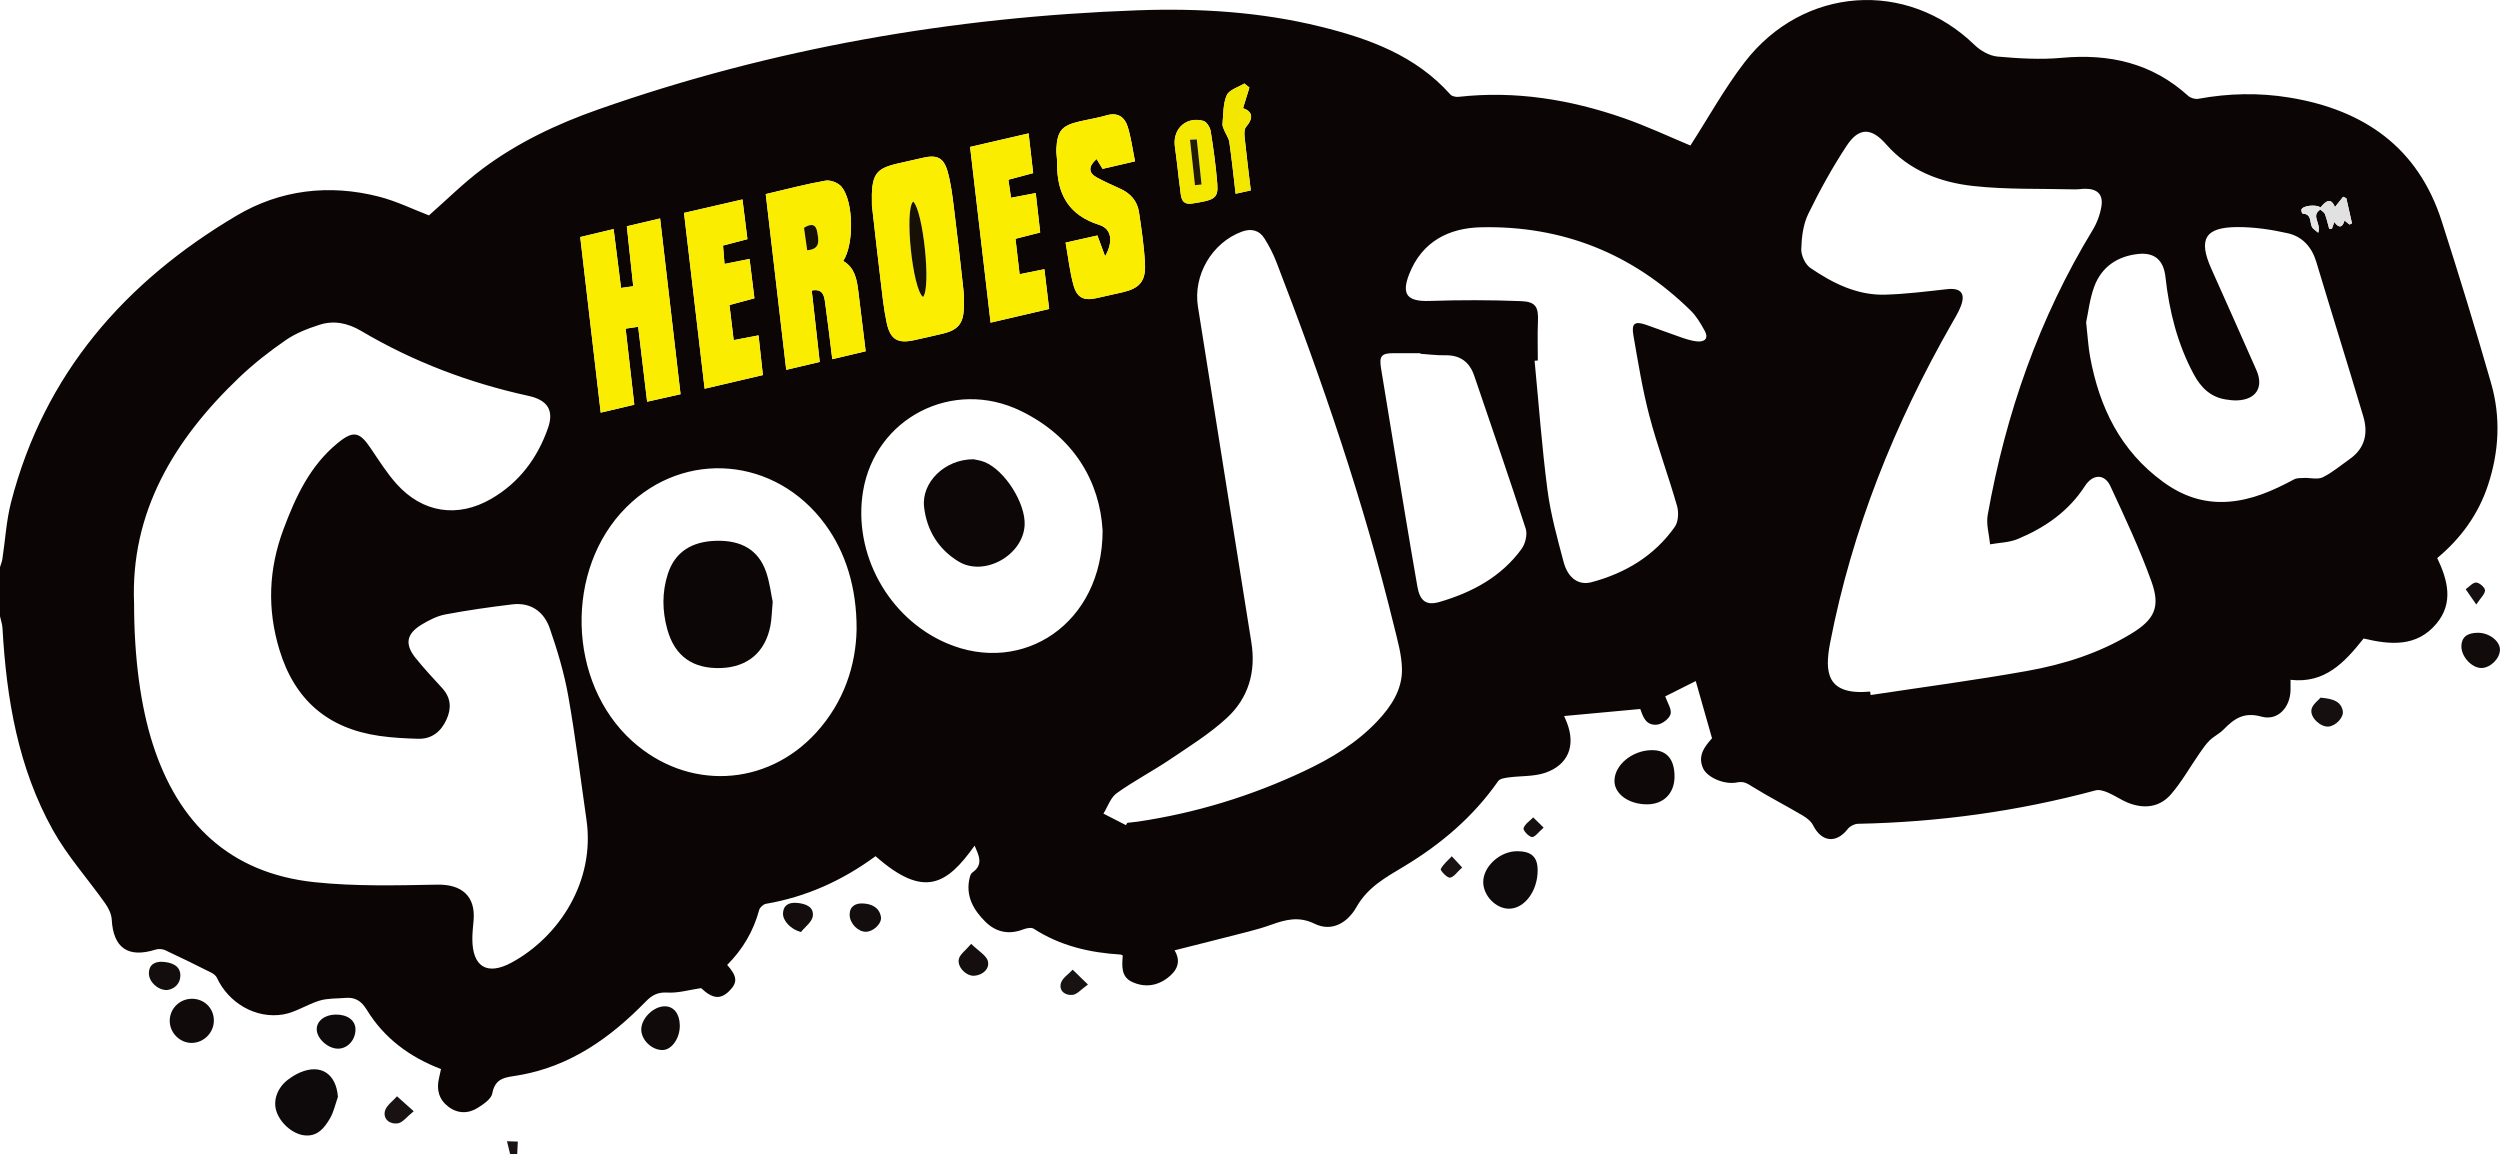 <svg xmlns="http://www.w3.org/2000/svg" version="1.1" viewBox="0 0 1062.43 490.52"><defs><style>.cls-1{fill:#150f10}.cls-2{fill:#e6e5e5}.cls-3{fill:#100a0b}.cls-4{fill:#0c0607}.cls-5{fill:#171005}.cls-6{fill:#f3e700}.cls-7{fill:#140e0f}.cls-8{fill:#f6e900}.cls-9{fill:#0d0708}.cls-10{fill:#110b0c}.cls-11{fill:#130d0e}.cls-12{fill:#181213}.cls-13{fill:#0e090a}.cls-14{fill:#0b0506}.cls-15{fill:#faed00}.cls-16{fill:#0e0809}.cls-17{fill:#e1e1e1}.cls-18{fill:#221b04}.cls-19{fill:#fbee00}</style></defs><g><g id="Laag_1"><g id="I1wYFR.tif"><g><path d="M0 261.99v-20.96c.35-1.15.83-2.28 1.01-3.46 1.23-8.04 1.67-16.27 3.68-24.09 14.09-54.61 48.38-93.75 95.95-121.9 18.5-10.95 39.25-13.41 60.3-8.04 7.59 1.94 14.76 5.48 21.35 8 7.56-6.65 14.65-13.72 22.58-19.67 14.98-11.24 31.86-19.21 49.45-25.39 74.14-26.05 150.7-39.28 229.09-42.1 26.16-.94 52.24.63 77.81 6.95 20.72 5.12 40.4 12.29 55.17 28.85.69.77 2.36 1.09 3.49.97 24.12-2.69 47.44 1.14 70.14 9.03 9.93 3.46 19.49 7.98 28.36 11.66 7.67-11.9 14.51-24.33 23.07-35.43 24.93-32.32 68.97-35.22 97.7-7.29 2.53 2.45 6.36 4.62 9.76 4.92 9.06.81 18.3 1.36 27.33.53 20.23-1.84 38.31 2.22 53.66 16.15 1.02.92 2.97 1.52 4.3 1.27 12.9-2.37 25.84-2.65 38.75-.53 31.52 5.16 54.6 21.05 64.69 52.46 7.35 22.89 14.41 45.88 21.03 68.99 4.12 14.38 3.39 28.92-1.32 43.2-4.11 12.47-11.53 22.67-21.59 31.05 4.56 9.53 6.95 19.12-.31 27.84-8.46 10.16-19.85 9-30.98 6.34-8.07 10.17-16.43 19.24-31.05 17.56 0 1.37.02 2.83 0 4.29-.09 7.42-5.44 13.3-12.39 11.35-7.47-2.1-11.62.93-16.1 5.51-1.72 1.76-4.12 2.86-5.88 4.59-1.68 1.64-3.02 3.65-4.37 5.59-4.03 5.8-7.51 12.07-12.11 17.37-4.83 5.56-11.52 6.27-18.32 3.51-2.9-1.18-5.51-3.04-8.39-4.27-1.62-.69-3.7-1.38-5.27-.96-33.09 8.91-66.76 13.53-101.01 14.21-1.47.03-3.4 1-4.3 2.17-4.93 6.34-11.17 5.64-14.79-1.58-.88-1.75-2.83-3.2-4.6-4.24-6.97-4.1-14.19-7.81-21.06-12.06-2.18-1.34-3.67-2.48-6.58-1.88-5.41 1.12-12.67-2.09-14.45-5.93-2.45-5.31.5-9.21 3.85-12.9.11-.12.19-.27-.07.11-2.38-8.34-4.64-16.29-6.93-24.35-4.43 2.22-9.22 4.63-12.97 6.51.94 2.75 2.83 5.47 2.27 7.52-.53 1.93-3.51 4.22-5.63 4.48-5.2.62-6.27-4.13-7.25-6.64-11.26 1.04-21.88 2.02-32.37 2.99.19.44.75 1.63 1.22 2.86 3.75 9.73.59 17.89-9.24 21.26-4.84 1.66-10.37 1.27-15.57 1.97-1.55.21-3.7.51-4.43 1.57-10.57 15.16-24.32 26.8-40 36.24-7.74 4.66-15.44 8.79-20.24 17.32-3.53 6.26-10.17 10.77-17.76 7.06-6.64-3.25-12.25-1.81-18.33.38-3.12 1.12-6.32 2.05-9.53 2.88-10.4 2.69-20.81 5.29-31.66 8.03 2.97 4.98.96 8.73-2.97 11.72-4.62 3.53-9.9 4.11-15.08 1.71-4.82-2.23-4.27-6.93-3.97-11.25-.37-.15-.66-.37-.97-.39-13.13-.79-25.61-3.7-36.85-10.96-1.01-.65-3.06-.27-4.38.24-6.11 2.38-11.62 1.28-16.12-3.16-5.14-5.07-8.59-11.05-6.74-18.75.19-.79.51-1.78 1.1-2.19 5.01-3.46 2.67-7.48 1.01-11.47-11.8 16.59-21.49 22.67-42.1 4.49-13.97 10.27-29.38 17.3-46.59 20.24-1.1.19-2.57 1.53-2.86 2.6-2.45 9.04-7.03 16.79-13.61 23.38 4.32 4.83 4.51 7.47.89 11.07-3.8 3.79-7.22 3.26-11.96-1.22-5.18.76-9.74 2.15-14.2 1.89-4.12-.24-6.54.96-9.33 3.82-15.12 15.49-32.31 27.71-54.26 31.37-5.15.86-9.72.9-10.95 7.65-.43 2.36-3.7 4.58-6.14 6.12-4.13 2.61-8.64 2.54-12.61-.51-3.94-3.03-5.05-7.23-3.91-12.04.29-1.25.54-2.5.85-3.9-13.29-5.1-24.15-13.1-31.5-25.13-2.31-3.78-4.9-5.48-9.1-5.11-3.66.32-7.48.1-10.93 1.13-5.3 1.58-10.19 4.99-15.54 5.9-11.7 1.98-23.27-4.96-28.17-15.61-.41-.89-1.43-1.68-2.35-2.14-6.52-3.27-13.06-6.51-19.67-9.58-1.15-.53-2.82-.61-4.04-.23-11.69 3.7-17.97-.7-18.63-12.82-.13-2.36-1.42-4.91-2.84-6.91-7.36-10.41-16.04-20.06-22.2-31.12-14.76-26.51-19.7-55.79-21.38-85.74-.09-1.67-.67-3.31-1.03-4.96ZM986.07 89.06c.68.63 1.67 1.14 1.97 1.91.77 2.04 1.23 4.19 1.82 6.3.38-.02.76-.05 1.14-.07.3-.84.6-1.68 1.03-2.87 1.89 2.75 3.53 2.43 4.32-.63.85.69 1.48 1.21 2.11 1.72.36-.17.71-.33 1.07-.5l-2.39-10.67c-.46-.21-.91-.42-1.37-.63-1.15 1.44-2.3 2.89-3.48 4.38-1.69-4.18-3.9-2.62-6.13.16-1.87-1.43-7.64-.8-8.12.94-.14.5.31 1.67.53 1.68 3.84.16 2.94 3.45 3.91 5.56.44.96 1.62 1.58 2.68 2.55 1.48-3.97-3.3-7.07.92-9.84ZM56.98 256.43c0 22.98 2.76 43.62 7.96 59.82 10.79 33.64 32.78 54.82 68.6 58.64 17.28 1.84 34.87 1.38 52.3 1.06 10.31-.19 16.28 4.82 15.43 15.08-.22 2.65-.54 5.3-.54 7.96 0 11.9 6.29 15.73 16.72 10.06 20.09-10.92 35.55-34.45 31.79-60.61-2.53-17.59-4.66-35.25-7.76-52.74-1.73-9.73-4.61-19.34-7.85-28.69-2.44-7.02-8.02-11.12-15.89-10.17-9.54 1.14-19.06 2.5-28.5 4.28-3.49.66-6.91 2.42-10 4.28-6.58 3.96-7.34 8.4-2.55 14.33 3.55 4.39 7.41 8.54 11.23 12.7 3.75 4.08 4 8.61 1.82 13.38-2.32 5.09-6.22 8.3-12.01 8.15-5.48-.14-10.99-.44-16.41-1.21-21.92-3.13-36.05-15.17-42.56-36.57-5.3-17.42-4.59-34.39 1.71-51.26 5.15-13.78 11.28-27.03 23.05-36.64 6.61-5.4 9.25-4.83 13.97 2.15 3.54 5.22 6.91 10.63 11.1 15.29 11.03 12.26 25.93 14.52 40.18 6.26 11.86-6.87 19.63-17.26 24.11-30.06 2.66-7.6-.25-11.92-8.24-13.67-25.15-5.5-48.97-14.49-71.15-27.61-5.65-3.34-11.54-4.58-17.65-2.63-5 1.6-10.11 3.57-14.38 6.52-6.96 4.79-13.7 10.07-19.81 15.9-27.75 26.47-46.26 57.32-44.67 96Zm737.78 37.49c.07.48.15.97.22 1.45 22.16-3.36 44.4-6.29 66.45-10.23 15.55-2.77 30.66-7.54 44.3-15.85 9.84-5.99 12.49-11.26 8.59-22.13-4.96-13.82-11.26-27.19-17.45-40.54-2.49-5.37-7.49-5.25-10.86-.04-6.95 10.78-16.99 17.66-28.51 22.48-3.61 1.51-7.83 1.55-11.77 2.26-.39-4.15-1.72-8.48-1.02-12.44 7.66-43 21.81-83.66 44.62-121.13 1.84-3.03 3.17-6.63 3.72-10.13.79-5.01-1.79-7.42-6.85-7.39-1.5 0-2.99.29-4.49.25-14.43-.37-28.95.14-43.25-1.45-14.01-1.55-27.14-6.56-36.92-17.72-6.24-7.12-11.55-7.31-16.8.68-6.07 9.24-11.47 19-16.3 28.95-2.16 4.45-2.82 9.9-2.96 14.93-.07 2.69 1.7 6.52 3.88 8 9.55 6.5 19.91 11.71 31.86 11.35 8.78-.26 17.54-1.37 26.28-2.34 5.72-.63 7.9 1.76 5.81 7.18-1 2.61-2.49 5.04-3.89 7.48-24.28 42.51-42.33 87.44-51.66 135.59-2.44 12.62-1.54 22.45 16.96 20.78ZM478.5 350.67c.18-.33.37-.65.55-.98 1.48-.17 2.97-.31 4.45-.52 24.64-3.64 48.22-10.87 70.72-21.47 11.47-5.4 22.3-11.89 31.11-21.23 5.84-6.19 10.56-13.29 10.47-21.96-.07-6.16-1.89-12.36-3.38-18.44-12.88-52.74-30.39-104-49.94-154.6-1.36-3.53-3.12-6.96-5.14-10.16-2.23-3.54-5.66-4.32-9.61-2.86-12.73 4.71-20.76 18.56-18.64 31.86 7.59 47.54 15.07 95.11 22.7 142.64 2.03 12.63-1.27 23.76-10.48 32.22-7.26 6.67-15.82 12-24.05 17.55-7.42 5-15.43 9.16-22.69 14.37-2.61 1.87-3.8 5.72-5.64 8.67 3.19 1.64 6.38 3.27 9.58 4.91ZM364.03 267.4c.08-17.7-4.67-32.74-13.4-44.62-21-28.57-59.64-31.9-84.4-7.28-26.44 26.29-25.21 74.6 2.53 99.52 23.39 21.01 56.94 19.53 78.12-3.71 11.82-12.98 16.89-28.68 17.15-43.9Zm522.52-130.46c.68 6.12.9 10.45 1.68 14.68 3.94 21.46 12.9 39.99 31.1 53.22 8.27 6.01 17.2 9.1 27.49 8.39 10.23-.71 19.23-4.76 28.07-9.49 1.21-.65 2.86-.56 4.31-.62 2.66-.11 5.75.77 7.91-.29 4.12-2.03 7.72-5.11 11.52-7.79 6.49-4.59 7.81-11.02 5.69-18.12-6.54-21.92-13.39-43.75-19.97-65.65-1.9-6.31-5.91-10.73-12.05-12.13-7.04-1.6-14.38-2.68-21.59-2.64-13.65.08-16.55 5.16-11 17.62 6.41 14.39 12.87 28.75 19.2 43.17 3.21 7.32-.16 12.55-8.14 12.86-1.64.07-3.32-.14-4.95-.4-6.51-1.03-10.59-5.2-13.54-10.7-6.94-12.92-10.43-26.85-12.02-41.32-.78-7.11-4.54-10.57-11.66-9.79-8.77.95-15.48 5.48-18.58 13.8-1.99 5.34-2.59 11.2-3.47 15.22Zm-233.02 16.27-1.37.09c1.77 18.33 3.09 36.72 5.48 54.98 1.35 10.3 4.17 20.45 6.85 30.53 1.83 6.87 6.34 10.09 11.94 8.59 14.35-3.85 26.64-11.21 35.31-23.5 1.52-2.15 1.73-6.15.97-8.84-3.68-12.88-8.39-25.48-11.79-38.42-2.94-11.2-4.78-22.71-6.77-34.14-.89-5.11.57-6.12 5.39-4.47 5.02 1.72 9.96 3.66 14.98 5.37 2.18.75 4.44 1.47 6.71 1.69 3.29.31 4.98-1.32 3.22-4.52-1.66-3.02-3.47-6.14-5.9-8.53-24.68-24.27-54.53-36.19-89.05-35.46-13.77.29-25.17 6.02-30.63 19.9-3.43 8.73-.78 11.72 8.63 11.41 12.94-.43 25.93-.43 38.87.08 6.38.25 7.48 2.55 7.21 8.79-.23 5.47-.05 10.96-.05 16.44Zm-184.95 72.3c-1.16-20.69-12.04-39.8-34.72-50.86-28.97-14.12-61.98 2.99-67.1 34.2-4.34 26.45 10.79 53.89 35.56 64.5 32.39 13.88 66.25-8.41 66.26-47.85Zm135.04-75.15v-.26h-11.48c-5.06-.01-6.08 1.24-5.24 6.39 1.86 11.3 3.68 22.61 5.56 33.91 3.27 19.65 6.47 39.31 9.9 58.94 1.08 6.16 3.87 8.09 9.38 6.48 13.84-4.04 26.23-10.63 34.9-22.56 1.59-2.19 2.54-6.11 1.75-8.58-7.03-21.76-14.53-43.37-21.89-65.02-2.01-5.92-6.05-8.81-12.41-8.68-3.48.07-6.97-.4-10.46-.63Zm-278.2-67.88c2.93 25.1 5.8 49.74 8.71 74.69 5.04-1.19 9.51-2.24 14.24-3.36-.58-5.22-1.13-10.14-1.68-15.06-.57-5.05-1.14-10.11-1.72-15.28 4.84-.94 5.29 2.35 5.7 5.24 1.11 7.84 2.01 15.71 3.03 23.93 5-1.18 9.45-2.23 14.19-3.36-1.08-8.84-2.11-17.23-3.14-25.62-.62-5.03-1.51-9.92-6.41-12.75 4.64-7 4.47-25.22-.69-31.52-1.38-1.68-4.7-2.99-6.81-2.62-8.33 1.45-16.53 3.64-25.41 5.71Zm-50.41 88.24 14.21-3.19c-2.91-25-5.78-49.65-8.69-74.69-5.02 1.18-9.47 2.23-14.14 3.33.93 8.71 1.8 16.91 2.72 25.48-2.04.28-3.54.49-5.18.72-1.09-8.62-2.11-16.76-3.15-25.02-5.17 1.24-9.61 2.3-14.19 3.39 2.92 25.07 5.78 49.61 8.7 74.63 5.01-1.19 9.6-2.27 14.28-3.38-1.25-10.99-2.45-21.49-3.69-32.32 1.9-.29 3.45-.52 5.33-.8 1.28 10.72 2.52 21.05 3.81 31.86Zm95.52-83.64c1 8.69 2.25 20.08 3.63 31.46.76 6.26 1.36 12.58 2.69 18.73 1.55 7.17 4.81 8.86 11.94 7.22 4.05-.93 8.12-1.77 12.15-2.77 6.11-1.52 8.38-4.21 8.67-10.44.13-2.82.09-5.67-.21-8.47-1.26-11.56-2.57-23.12-4.02-34.66-.64-5.09-1.26-10.25-2.63-15.17-1.67-5.98-4.51-7.29-10.44-5.94-3.4.77-6.8 1.55-10.21 2.31-10.1 2.25-11.91 4.58-11.55 17.72Zm82.32 16.03c1.14 6.36 1.77 12.32 3.34 18.01 1.51 5.48 4.43 6.76 9.8 5.58 3.73-.82 7.45-1.66 11.17-2.52 6.96-1.61 9.77-4.6 9.44-11.84-.35-7.43-1.46-14.84-2.56-22.2-.71-4.75-3.66-8.03-8.1-10-3.33-1.48-6.66-3-9.86-4.74-3.58-1.94-3.62-4.69-.06-7.82.84 1.37 1.64 2.68 2.55 4.18 4.35-1.01 8.68-2.02 13.79-3.2-1.05-5.15-1.66-10.08-3.12-14.74-1.26-4.04-4.19-6.19-8.92-4.81-3.82 1.11-7.77 1.72-11.65 2.63-7.42 1.73-9.32 3.96-9.74 11.6-.11 1.97.35 3.97.32 5.95-.19 12.99 4.7 22.22 17.92 26.38 5.2 1.64 6.08 6.99 2.47 13.35-1.24-3.35-2.19-5.93-3.27-8.85-4.14.93-8.3 1.87-13.51 3.04ZM290.69 90.48c2.97 25.33 5.85 49.94 8.76 74.71 8.69-2.03 16.56-3.87 24.76-5.79-.64-5.8-1.23-11.19-1.85-16.88-3.63.69-6.95 1.33-10.56 2.02-.62-5.12-1.19-9.86-1.8-14.91l10.61-2.86c-.71-5.72-1.37-11.1-2.07-16.73-3.71.74-7.04 1.41-10.63 2.13-.23-2.78-.43-5.19-.64-7.81 3.61-.95 6.91-1.81 10.37-2.72-.72-5.77-1.39-11.16-2.11-16.88-8.45 1.94-16.48 3.8-24.83 5.72Zm149.48-8.43c-3.62.69-6.93 1.32-10.52 2-.39-2.65-.74-5.06-1.12-7.67 3.64-.97 6.93-1.85 10.53-2.81-.65-5.68-1.27-11.02-1.94-16.88-8.57 1.99-16.56 3.84-24.86 5.76 2.93 25.14 5.8 49.75 8.71 74.67 8.64-2.02 16.64-3.89 24.88-5.82-.71-5.93-1.35-11.3-2.02-16.89-3.7.75-6.88 1.39-10.53 2.13-.61-5.29-1.18-10.14-1.75-15.05 3.73-.96 7.03-1.8 10.5-2.69-.65-5.75-1.24-11-1.89-16.74Zm59.04-20.49c.38 2.97.77 5.93 1.13 8.9.38 3.13.64 6.29 1.12 9.4.48 3.14.08 7.43 5.18 6.63 9.4-1.46 11.18-2.07 10.67-8.48-.6-7.44-1.61-14.87-2.8-22.24-.26-1.64-1.71-4.02-3.07-4.39-7.1-1.95-12.79 3.02-12.23 10.17Zm31.76-24.36-2.17-1.72c-2.59 1.62-6.44 2.68-7.47 4.99-1.62 3.63-1.39 8.1-1.8 12.23-.09.87.41 1.84.76 2.71.69 1.69 1.9 3.28 2.15 5.01 1.03 7.18 1.77 14.4 2.66 21.92 2.34-.52 4.21-.93 6.45-1.43-.91-7.65-1.84-15.03-2.61-22.42-.16-1.51-.25-3.56.59-4.54 3.27-3.83 2.79-6.55-1.27-7.98.9-2.92 1.8-5.84 2.71-8.77Z" class="cls-14"/><path d="M216.8 490.52c-.45-1.84-.89-3.68-1.34-5.52 1.53.05 3.06.09 4.59.14-.08 1.8-.17 3.59-.25 5.39h-3Z" class="cls-12"/><path d="M325.42 82.48c8.88-2.06 17.08-4.25 25.41-5.71 2.11-.37 5.44.94 6.81 2.62 5.17 6.3 5.33 24.53.69 31.52 4.9 2.83 5.8 7.72 6.41 12.75 1.03 8.39 2.05 16.78 3.14 25.62-4.75 1.12-9.19 2.17-14.19 3.36-1.03-8.22-1.93-16.09-3.03-23.93-.41-2.89-.86-6.18-5.7-5.24.58 5.17 1.15 10.23 1.72 15.28.55 4.92 1.1 9.84 1.68 15.06-4.72 1.11-9.19 2.17-14.24 3.36-2.91-24.95-5.78-49.59-8.71-74.69Zm16.26 14.33c.47 3.35.91 6.4 1.35 9.53 5.81-.43 4.83-4.27 4.29-7.66-.55-3.47-2.59-3.81-5.64-1.87ZM275.01 170.72c-1.29-10.81-2.53-21.14-3.81-31.86-1.87.28-3.43.52-5.33.8 1.24 10.83 2.43 21.33 3.69 32.32-4.68 1.11-9.27 2.19-14.28 3.38-2.92-25.02-5.78-49.55-8.7-74.63 4.58-1.09 9.02-2.16 14.19-3.39 1.04 8.27 2.07 16.4 3.15 25.02 1.64-.23 3.15-.44 5.18-.72-.91-8.57-1.79-16.76-2.72-25.48 4.68-1.1 9.12-2.15 14.14-3.33 2.91 25.04 5.78 49.69 8.69 74.69L275 170.71Z" class="cls-15"/><path d="M370.53 87.08c-.35-13.14 1.46-15.47 11.55-17.72 3.41-.76 6.81-1.53 10.21-2.31 5.93-1.35 8.77-.04 10.44 5.94 1.37 4.92 1.99 10.08 2.63 15.17 1.45 11.54 2.77 23.1 4.02 34.66.3 2.8.34 5.65.21 8.47-.28 6.22-2.55 8.92-8.67 10.44-4.03 1-8.1 1.84-12.15 2.77-7.13 1.63-10.39-.06-11.94-7.22-1.33-6.15-1.93-12.46-2.69-18.73-1.38-11.38-2.63-22.77-3.63-31.46Zm21.74 39.11c3.46-3.95.08-36.52-4.2-40.53-3.76 3.64-.28 37.23 4.2 40.53Z" class="cls-19"/><path d="M452.85 103.11c5.2-1.17 9.36-2.11 13.51-3.04 1.08 2.92 2.03 5.51 3.27 8.85 3.62-6.36 2.73-11.72-2.47-13.35-13.22-4.16-18.11-13.39-17.92-26.38.03-1.98-.42-3.98-.32-5.95.42-7.64 2.32-9.87 9.74-11.6 3.88-.91 7.84-1.52 11.65-2.63 4.73-1.38 7.65.78 8.92 4.81 1.46 4.66 2.07 9.59 3.12 14.74-5.11 1.19-9.44 2.19-13.79 3.2-.91-1.49-1.71-2.81-2.55-4.18-3.56 3.13-3.52 5.88.06 7.82 3.2 1.73 6.53 3.26 9.86 4.74 4.44 1.97 7.39 5.24 8.1 10 1.1 7.37 2.22 14.78 2.56 22.2.34 7.24-2.47 10.24-9.44 11.84-3.72.86-7.44 1.7-11.17 2.52-5.38 1.19-8.29-.1-9.8-5.58-1.57-5.69-2.2-11.65-3.34-18.01ZM290.69 90.48c8.35-1.92 16.39-3.77 24.83-5.72.71 5.72 1.39 11.11 2.11 16.88-3.46.91-6.76 1.77-10.37 2.72.21 2.61.41 5.02.64 7.81 3.58-.72 6.92-1.39 10.63-2.13.7 5.63 1.36 11.02 2.07 16.73-3.6.97-7.04 1.9-10.61 2.86.61 5.05 1.18 9.79 1.8 14.91 3.61-.69 6.93-1.33 10.56-2.02.63 5.7 1.22 11.08 1.85 16.88-8.2 1.92-16.07 3.76-24.76 5.79-2.9-24.77-5.79-49.39-8.76-74.71ZM440.17 82.05c.65 5.74 1.24 10.99 1.89 16.74-3.47.89-6.77 1.73-10.5 2.69.57 4.91 1.13 9.76 1.75 15.05 3.65-.74 6.83-1.38 10.53-2.13.67 5.59 1.31 10.96 2.02 16.89-8.24 1.93-16.24 3.8-24.88 5.82-2.91-24.92-5.77-49.54-8.71-74.67 8.3-1.92 16.29-3.77 24.86-5.76.67 5.86 1.29 11.21 1.94 16.88-3.59.96-6.89 1.84-10.53 2.81.38 2.61.73 5.02 1.12 7.67 3.59-.68 6.9-1.31 10.52-2Z" class="cls-15"/><path d="M499.21 61.56c-.56-7.15 5.13-12.13 12.23-10.17 1.36.37 2.81 2.75 3.07 4.39 1.18 7.38 2.2 14.8 2.8 22.24.52 6.4-1.26 7.02-10.67 8.48-5.11.79-4.7-3.5-5.18-6.63-.48-3.12-.74-6.27-1.12-9.4-.36-2.97-.75-5.93-1.13-8.9Zm9.4-2.31c-.97.05-1.94.09-2.9.14.7 6.44 1.41 12.87 2.11 19.31.93-.09 1.87-.19 2.8-.28l-2.01-19.16Z" class="cls-8"/><path d="M530.97 37.2c-.9 2.92-1.8 5.85-2.71 8.77 4.06 1.43 4.54 4.15 1.27 7.98-.84.98-.75 3.03-.59 4.54.77 7.4 1.7 14.77 2.61 22.42-2.24.5-4.11.91-6.45 1.43-.89-7.53-1.64-14.75-2.66-21.92-.25-1.74-1.46-3.32-2.15-5.01-.36-.87-.85-1.84-.76-2.71.4-4.13.18-8.6 1.8-12.23 1.03-2.31 4.88-3.37 7.47-4.99l2.17 1.72Z" class="cls-6"/><path d="M986.15 88.17c2.23-2.78 4.44-4.34 6.13-.16 1.18-1.49 2.33-2.93 3.48-4.38.46.21.91.42 1.37.63l2.39 10.67c-.36.17-.71.33-1.07.5-.63-.51-1.26-1.03-2.11-1.72-.79 3.05-2.43 3.37-4.32.63-.43 1.19-.73 2.03-1.03 2.87-.38.02-.76.05-1.14.07-.58-2.11-1.05-4.26-1.82-6.3-.29-.77-1.29-1.28-1.97-1.91 0-.3.03-.6.08-.9Z" class="cls-17"/><path d="M986.15 88.17c-.05.3-.08.59-.08.9-4.22 2.77.56 5.86-.92 9.84-1.06-.97-2.25-1.59-2.68-2.55-.96-2.11-.06-5.4-3.91-5.56-.22 0-.67-1.18-.53-1.68.47-1.74 6.24-2.36 8.12-.94Z" class="cls-2"/><path d="M143.61 466.13c-1.09 3.07-1.76 6.38-3.37 9.14-2.35 4.03-5.29 7.85-10.88 7.22-5.15-.58-10.55-5.43-12.02-10.66-1.28-4.55.68-9.73 5.12-13.06 1.58-1.18 3.3-2.25 5.11-3.02 8.8-3.74 15.29.58 16.04 10.38Z" class="cls-13"/><path d="M711.63 329.84c.06 7.23-4.58 11.98-11.7 11.98-7.77 0-13.88-4.43-13.83-10.02.06-6.73 7.51-12.88 15.77-13.01 6.32-.1 9.7 3.72 9.76 11.05Z" class="cls-16"/><path d="M653.46 369.94c-.04 8.79-5.59 16.2-12.16 16.23-5.59.03-10.99-5.57-10.97-11.36.03-6.62 7.14-13.08 14.39-13.07 6.16.01 8.76 2.45 8.73 8.19Z" class="cls-13"/><path d="M90.88 433.62c.06 5.17-4.2 9.53-9.36 9.59-5.12.06-9.49-4.38-9.39-9.54.09-5.03 4.11-9.06 9.17-9.21 5.34-.15 9.53 3.84 9.59 9.15ZM288.9 435.75c.08 5.38-3.37 10.37-7.23 10.48-4.59.13-9.17-4.25-9.15-8.74.02-4.79 5.31-9.93 10.12-9.84 3.75.07 6.19 3.22 6.26 8.11Z" class="cls-3"/><path d="M1054.51 283.89c-4.15-.03-8.67-4.97-8.48-9.45.19-4.29 3.17-5.44 6.81-5.53 4.98-.12 9.75 3.62 9.57 7.39-.17 3.74-4.21 7.61-7.91 7.58Z" class="cls-10"/><path d="M142.58 431.16c5-.09 8.45 2.43 8.49 6.21.05 4.51-3.27 8.25-7.37 8.28-4.27.04-9.03-4.23-9.1-8.17-.06-3.54 3.35-6.24 7.98-6.32Z" class="cls-13"/><path d="M986.16 296.48c5.33.48 8.64 1.54 9.45 5.63.55 2.8-3.1 6.48-6.14 6.67-3.33.21-7.84-3.85-7.15-7.31.42-2.1 2.86-3.79 3.84-4.98Z" class="cls-1"/><path d="M70.91 420.75c-4-.01-7.64-3.58-7.63-7.12.02-3.89 2.77-5.11 6.02-4.87 3.59.26 7.33 1.55 7.35 5.76.02 3.54-2.57 5.89-5.74 6.23ZM368 395.98c-3.36.03-6.87-3.52-6.92-7.18-.04-3.68 2.51-4.99 5.57-4.86 3.64.16 6.98 1.57 7.72 5.66.52 2.86-3.25 6.35-6.37 6.38Z" class="cls-11"/><path d="M412.73 401.11c3.13 3.1 6.53 4.94 7.11 7.42.73 3.16-2.04 5.8-5.72 6.13-3.38.3-7.4-3.63-6.64-7.09.44-2 2.79-3.57 5.25-6.47Z" class="cls-7"/><path d="M340.39 396.08c-4.27-1.05-7.83-4.83-7.63-8.03.23-3.73 2.91-4.61 5.99-4.34 3.47.31 7.22 1.57 6.67 5.64-.33 2.43-3.26 4.5-5.03 6.73Z" class="cls-11"/><path d="M175.82 472.25c-3.06 2.46-4.7 4.8-6.68 5.13-3.29.56-6.33-1.62-5.59-5.1.51-2.39 3.36-4.28 5.16-6.39 1.99 1.78 3.98 3.55 7.11 6.35ZM462.36 418.39c-2.94 2.09-4.57 4.14-6.43 4.39-3.08.41-5.95-1.55-5.1-4.88.57-2.22 3.27-3.89 5.02-5.81 1.81 1.75 3.61 3.5 6.51 6.31ZM621.38 368.65c-2.14 1.91-3.57 4.16-5.21 4.33-1.24.13-4.16-3.12-3.9-3.63 1.05-2.08 3.05-3.68 4.7-5.46 1.21 1.3 2.41 2.61 4.41 4.77Z" class="cls-12"/><path d="M1052.35 256.9c-2.12-3.05-3.32-4.77-4.51-6.49 1.49-1.03 3.01-2.89 4.47-2.85 1.37.05 3.73 2.1 3.75 3.29.02 1.57-1.82 3.17-3.71 6.05ZM656.01 351.71c-2.22 1.9-3.72 4.13-4.98 4-1.39-.14-3.84-2.84-3.57-3.72.56-1.79 2.64-3.11 4.1-4.62l4.45 4.34Z" class="cls-1"/><path d="M328.38 255.75c-.41 4.4-.43 7.43-1.01 10.34-2.22 11.11-9.67 17.38-20.86 17.8-12.07.45-19.77-5.03-22.92-16.41-2.18-7.87-2.29-15.79.22-23.58 2.97-9.19 9.97-13.83 20.65-14.08 10.75-.25 17.9 3.98 21.1 13.2 1.56 4.49 2.09 9.33 2.82 12.73Z" class="cls-4"/><path d="M413.71 195.17c.81.2 2.82.44 4.64 1.16 8.61 3.4 17.55 17.53 17.09 26.82-.63 12.8-17.14 22.11-28.09 15.47-8.52-5.17-13.51-13.26-14.64-23.12-1.2-10.49 8.79-20.36 21.01-20.33Z" class="cls-9"/><path d="M341.68 96.81c3.05-1.94 5.09-1.6 5.64 1.87.54 3.39 1.51 7.23-4.29 7.66-.44-3.13-.88-6.18-1.35-9.53ZM392.27 126.19c-4.48-3.31-7.96-36.9-4.2-40.53 4.28 4.01 7.66 36.59 4.2 40.53Z" class="cls-5"/><path d="m508.61 59.25 2.01 19.16c-.93.09-1.87.19-2.8.28-.7-6.44-1.41-12.87-2.11-19.31.97-.05 1.94-.09 2.9-.14Z" class="cls-18"/></g></g></g></g></svg>
